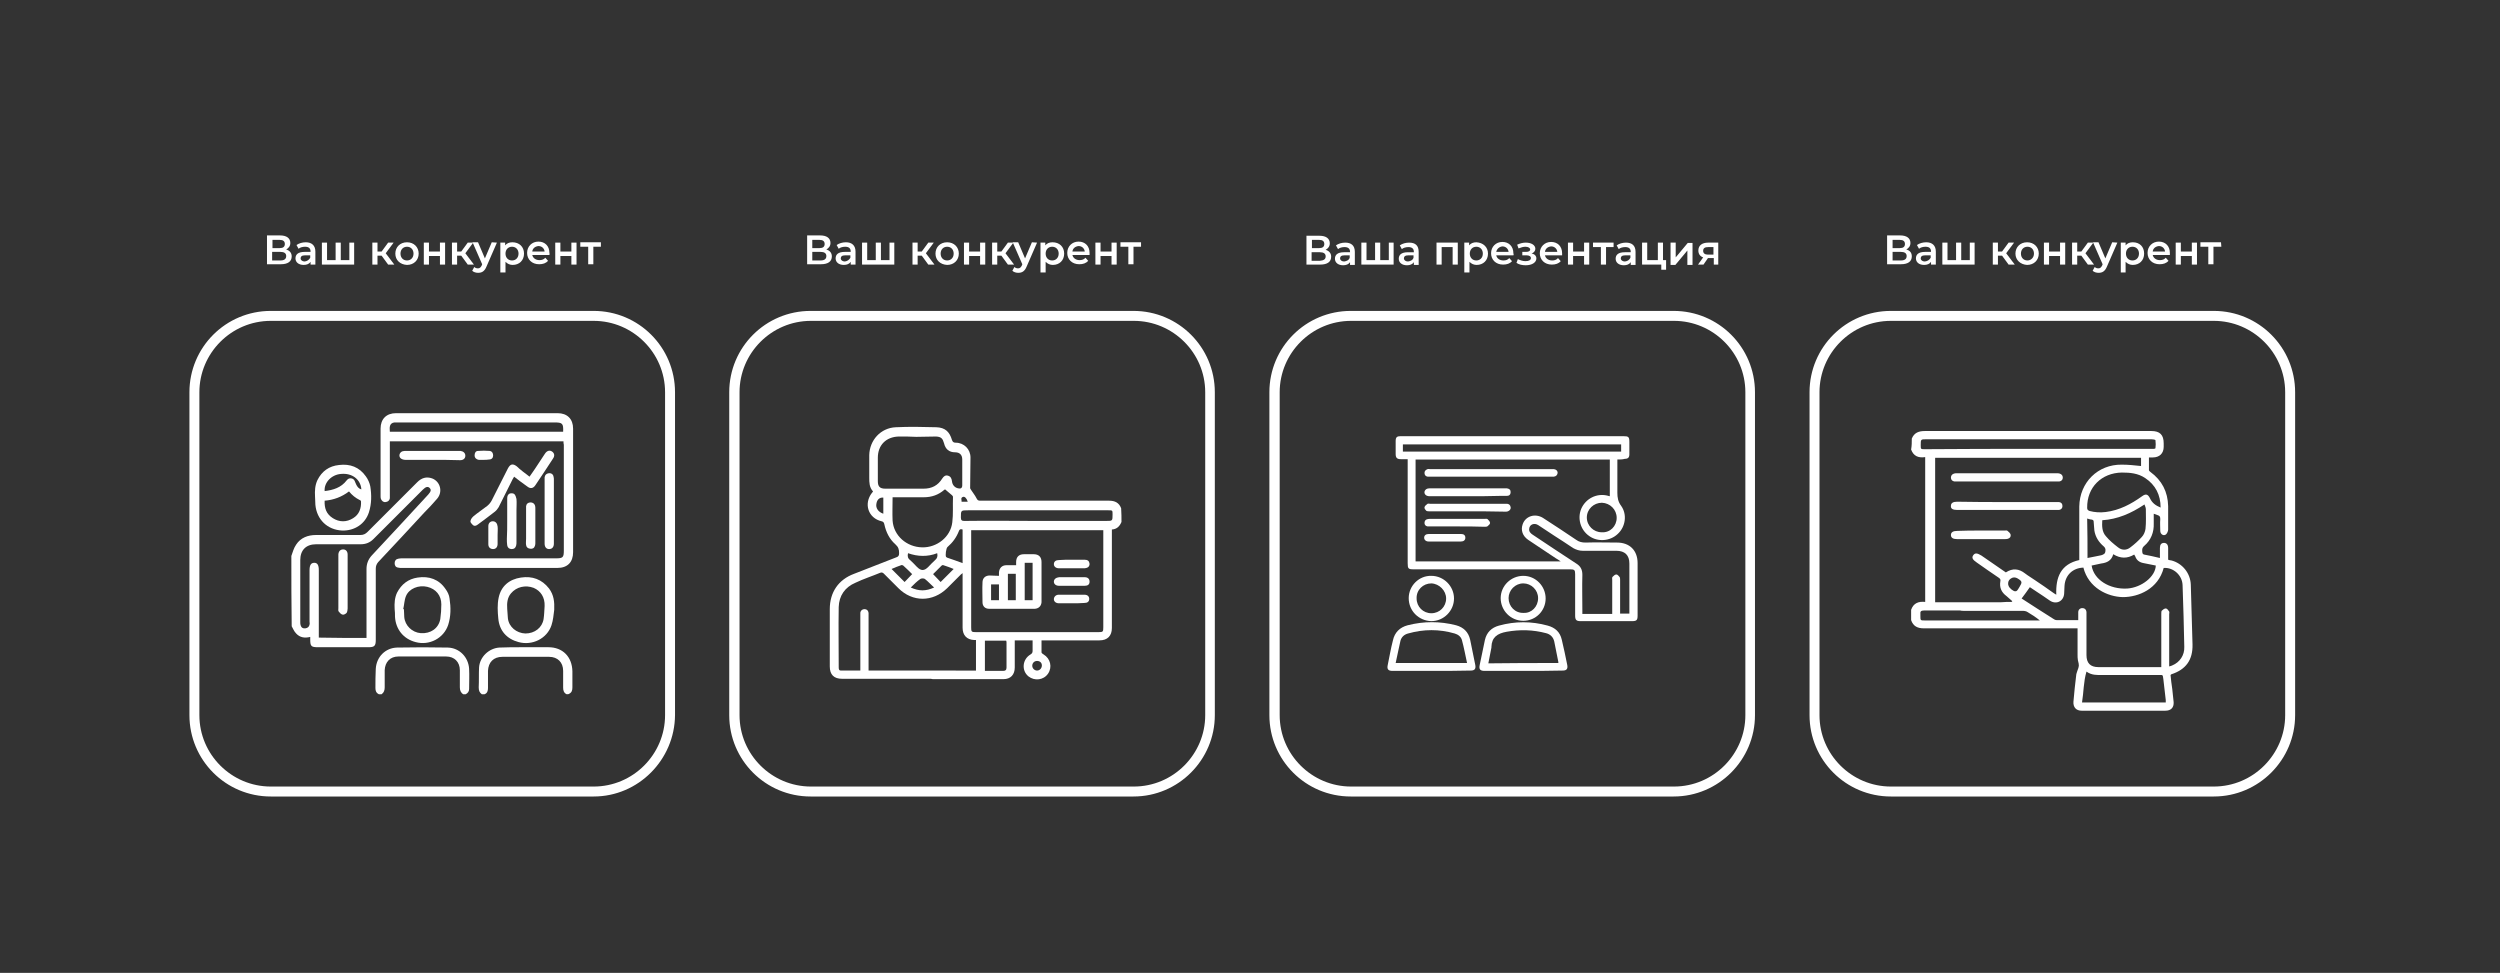 <?xml version="1.0" encoding="UTF-8"?> <!-- Generator: Adobe Illustrator 21.0.0, SVG Export Plug-In . SVG Version: 6.00 Build 0) --> <svg xmlns="http://www.w3.org/2000/svg" xmlns:xlink="http://www.w3.org/1999/xlink" id="Layer_1" x="0px" y="0px" viewBox="0 0 728.5 283.5" style="enable-background:new 0 0 728.5 283.5;" xml:space="preserve"><rect x="0" y="0" width="728.5" height="283.5" fill="#333333" stroke="none"/> <style type="text/css"> .st0{fill:#FFFFFF;} </style> <g> <path class="st0" d="M173,232.1H78.9c-13.1,0-23.7-10.6-23.7-23.7v-94.1c0-13.1,10.6-23.7,23.7-23.7H173 c13.1,0,23.7,10.6,23.7,23.7v94.1C196.6,221.4,186,232.1,173,232.1z M78.9,93.5c-11.5,0-20.8,9.4-20.8,20.8v94.1 c0,11.5,9.4,20.8,20.8,20.8H173c11.5,0,20.8-9.4,20.8-20.8v-94.1c0-11.5-9.4-20.8-20.8-20.8H78.9z"></path> </g> <g> <path class="st0" d="M330.3,232.1h-94.1c-13.1,0-23.7-10.6-23.7-23.7v-94.1c0-13.1,10.6-23.7,23.7-23.7h94.1 c13.1,0,23.7,10.6,23.7,23.7v94.1C354,221.4,343.4,232.1,330.3,232.1z M236.3,93.5c-11.5,0-20.8,9.4-20.8,20.8v94.1 c0,11.5,9.4,20.8,20.8,20.8h94.1c11.5,0,20.8-9.4,20.8-20.8v-94.1c0-11.5-9.4-20.8-20.8-20.8H236.3z"></path> </g> <g> <path class="st0" d="M487.7,232.1h-94.1c-13.1,0-23.7-10.6-23.7-23.7v-94.1c0-13.1,10.6-23.7,23.7-23.7h94.1 c13.1,0,23.7,10.6,23.7,23.7v94.1C511.4,221.4,500.8,232.1,487.7,232.1z M393.7,93.5c-11.5,0-20.8,9.4-20.8,20.8v94.1 c0,11.5,9.4,20.8,20.8,20.8h94.1c11.5,0,20.8-9.4,20.8-20.8v-94.1c0-11.5-9.4-20.8-20.8-20.8H393.7z"></path> </g> <g> <path class="st0" d="M645.1,232.1H551c-13.1,0-23.7-10.6-23.7-23.7v-94.1c0-13.1,10.6-23.7,23.7-23.7h94.1 c13.1,0,23.7,10.6,23.7,23.7v94.1C668.8,221.4,658.2,232.1,645.1,232.1z M551,93.5c-11.5,0-20.8,9.4-20.8,20.8v94.1 c0,11.5,9.4,20.8,20.8,20.8h94.1c11.5,0,20.8-9.4,20.8-20.8v-94.1c0-11.5-9.4-20.8-20.8-20.8H551z"></path> </g> <g> <path class="st0" d="M85,74.7c0,1.5-1.1,2.3-3.2,2.3h-4v-8.4h3.8c1.9,0,3,0.8,3,2.2c0,0.9-0.5,1.5-1.2,1.9C84.4,73,85,73.7,85,74.7 z M79.4,72.3h2.1c1,0,1.5-0.4,1.5-1.2c0-0.8-0.5-1.2-1.5-1.2h-2.1V72.3z M83.4,74.6c0-0.8-0.6-1.2-1.7-1.2h-2.4v2.5h2.4 C82.8,75.9,83.4,75.5,83.4,74.6z"></path> <path class="st0" d="M91.9,73.3v3.8h-1.4v-0.8c-0.4,0.6-1.1,0.9-2,0.9c-1.5,0-2.4-0.8-2.4-1.9s0.7-1.9,2.7-1.9h1.7v-0.1 c0-0.9-0.5-1.4-1.6-1.4c-0.7,0-1.5,0.2-1.9,0.6l-0.6-1.1c0.7-0.5,1.7-0.8,2.7-0.8C90.8,70.6,91.9,71.5,91.9,73.3z M90.4,75.1v-0.7 h-1.5c-1,0-1.3,0.4-1.3,0.9s0.5,0.9,1.2,0.9C89.5,76.1,90.1,75.7,90.4,75.1z"></path> <path class="st0" d="M103.2,70.7v6.4h-9.4v-6.4h1.5v5.1h2.5v-5.1h1.5v5.1h2.5v-5.1H103.2z"></path> <path class="st0" d="M111.2,74.5H110v2.6h-1.5v-6.4h1.5v2.6h1.2l1.9-2.6h1.6l-2.3,3.1l2.5,3.3h-1.8L111.2,74.5z"></path> <path class="st0" d="M115.2,73.9c0-1.9,1.4-3.3,3.4-3.3s3.4,1.4,3.4,3.3s-1.4,3.3-3.4,3.3C116.6,77.1,115.2,75.8,115.2,73.9z M120.5,73.9c0-1.2-0.8-2-1.9-2s-1.9,0.8-1.9,2s0.8,2,1.9,2S120.5,75.1,120.5,73.9z"></path> <path class="st0" d="M123.5,70.7h1.5v2.6h3.2v-2.6h1.5v6.4h-1.5v-2.5H125v2.5h-1.5V70.7z"></path> <path class="st0" d="M134.4,74.5h-1.2v2.6h-1.5v-6.4h1.5v2.6h1.2l1.9-2.6h1.6l-2.3,3.1l2.5,3.3h-1.8L134.4,74.5z"></path> <path class="st0" d="M144.8,70.7l-3,6.9c-0.6,1.5-1.4,1.9-2.5,1.9c-0.6,0-1.3-0.2-1.7-0.6l0.6-1.1c0.3,0.3,0.7,0.4,1.1,0.4 c0.5,0,0.8-0.3,1.1-0.9l0.1-0.3l-2.8-6.4h1.6l2,4.7l2-4.7L144.8,70.7L144.8,70.7z"></path> <path class="st0" d="M152.7,73.9c0,2-1.4,3.3-3.3,3.3c-0.8,0-1.5-0.3-2.1-0.9v3.1h-1.5v-8.7h1.4v0.8c0.5-0.6,1.2-0.9,2.1-0.9 C151.3,70.6,152.7,71.9,152.7,73.9z M151.1,73.9c0-1.2-0.8-2-1.9-2s-1.9,0.8-1.9,2s0.8,2,1.9,2S151.1,75.1,151.1,73.9z"></path> <path class="st0" d="M160.1,74.3h-5c0.2,0.9,1,1.5,2.1,1.5c0.7,0,1.3-0.2,1.7-0.7l0.8,0.9c-0.6,0.7-1.5,1-2.6,1 c-2.1,0-3.5-1.4-3.5-3.3s1.4-3.3,3.3-3.3c1.9,0,3.2,1.3,3.2,3.3C160.2,74,160.1,74.2,160.1,74.3z M155.1,73.3h3.6 c-0.1-0.9-0.8-1.6-1.8-1.6C155.9,71.8,155.2,72.4,155.1,73.3z"></path> <path class="st0" d="M161.8,70.7h1.5v2.6h3.2v-2.6h1.5v6.4h-1.5v-2.5h-3.2v2.5h-1.5V70.7z"></path> <path class="st0" d="M175.1,71.9h-2.2V77h-1.5v-5.1h-2.3v-1.3h6V71.9z"></path> </g> <g> <path class="st0" d="M242.4,74.7c0,1.5-1.1,2.3-3.2,2.3h-4v-8.4h3.8c1.9,0,3,0.8,3,2.2c0,0.9-0.5,1.5-1.2,1.9 C241.8,73,242.4,73.7,242.4,74.7z M236.7,72.3h2.1c1,0,1.5-0.4,1.5-1.2c0-0.8-0.5-1.2-1.5-1.2h-2.1V72.3z M240.8,74.6 c0-0.8-0.6-1.2-1.7-1.2h-2.4v2.5h2.4C240.2,75.9,240.8,75.5,240.8,74.6z"></path> <path class="st0" d="M249.3,73.3v3.8h-1.4v-0.8c-0.4,0.6-1.1,0.9-2,0.9c-1.5,0-2.4-0.8-2.4-1.9s0.7-1.9,2.7-1.9h1.7v-0.1 c0-0.9-0.5-1.4-1.6-1.4c-0.7,0-1.5,0.2-1.9,0.6l-0.6-1.1c0.7-0.5,1.7-0.8,2.7-0.8C248.2,70.6,249.3,71.5,249.3,73.3z M247.8,75.1 v-0.7h-1.5c-1,0-1.3,0.4-1.3,0.9s0.5,0.9,1.2,0.9C246.9,76.1,247.5,75.7,247.8,75.1z"></path> <path class="st0" d="M260.6,70.7v6.4h-9.4v-6.4h1.5v5.1h2.5v-5.1h1.5v5.1h2.5v-5.1H260.6z"></path> <path class="st0" d="M268.6,74.5h-1.2v2.6h-1.5v-6.4h1.5v2.6h1.2l1.9-2.6h1.6l-2.3,3.1l2.5,3.3h-1.8L268.6,74.5z"></path> <path class="st0" d="M272.6,73.9c0-1.9,1.4-3.3,3.4-3.3s3.4,1.4,3.4,3.3s-1.4,3.3-3.4,3.3C274,77.1,272.6,75.8,272.6,73.9z M277.9,73.9c0-1.2-0.8-2-1.9-2s-1.9,0.8-1.9,2s0.8,2,1.9,2S277.9,75.1,277.9,73.9z"></path> <path class="st0" d="M280.9,70.7h1.5v2.6h3.2v-2.6h1.5v6.4h-1.5v-2.5h-3.2v2.5h-1.5V70.7z"></path> <path class="st0" d="M291.8,74.5h-1.2v2.6h-1.5v-6.4h1.5v2.6h1.2l1.9-2.6h1.6l-2.3,3.1l2.5,3.3h-1.8L291.8,74.5z"></path> <path class="st0" d="M302.2,70.7l-3,6.9c-0.6,1.5-1.4,1.9-2.5,1.9c-0.6,0-1.3-0.2-1.7-0.6l0.6-1.1c0.3,0.3,0.7,0.4,1.1,0.4 c0.5,0,0.8-0.3,1.1-0.9l0.1-0.3l-2.8-6.4h1.6l2,4.7l2-4.7L302.2,70.7L302.2,70.7z"></path> <path class="st0" d="M310.1,73.9c0,2-1.4,3.3-3.3,3.3c-0.8,0-1.5-0.3-2.1-0.9v3.1h-1.5v-8.7h1.4v0.8c0.5-0.6,1.2-0.9,2.1-0.9 C308.7,70.6,310.1,71.9,310.1,73.9z M308.5,73.9c0-1.2-0.8-2-1.9-2s-1.9,0.8-1.9,2s0.8,2,1.9,2S308.5,75.1,308.5,73.9z"></path> <path class="st0" d="M317.5,74.3h-5c0.2,0.9,1,1.5,2.1,1.5c0.7,0,1.3-0.2,1.7-0.7l0.8,0.9c-0.6,0.7-1.5,1-2.6,1 c-2.1,0-3.5-1.4-3.5-3.3s1.4-3.3,3.3-3.3s3.2,1.3,3.2,3.3C317.5,74,317.5,74.2,317.5,74.3z M312.5,73.3h3.6 c-0.1-0.9-0.8-1.6-1.8-1.6C313.3,71.8,312.6,72.4,312.5,73.3z"></path> <path class="st0" d="M319.2,70.7h1.5v2.6h3.2v-2.6h1.5v6.4h-1.5v-2.5h-3.2v2.5h-1.5V70.7z"></path> <path class="st0" d="M332.5,71.9h-2.2V77h-1.5v-5.1h-2.3v-1.3h6V71.9z"></path> </g> <g> <path class="st0" d="M557.1,74.7c0,1.5-1.1,2.3-3.2,2.3h-4v-8.4h3.8c1.9,0,3,0.8,3,2.2c0,0.9-0.5,1.5-1.2,1.9 C556.6,73,557.1,73.7,557.1,74.7z M551.5,72.3h2.1c1,0,1.5-0.4,1.5-1.2c0-0.8-0.5-1.2-1.5-1.2h-2.1V72.3z M555.6,74.6 c0-0.8-0.6-1.2-1.7-1.2h-2.4v2.5h2.4C555,75.9,555.6,75.5,555.6,74.6z"></path> <path class="st0" d="M564.1,73.3v3.8h-1.4v-0.8c-0.4,0.6-1.1,0.9-2,0.9c-1.5,0-2.4-0.8-2.4-1.9s0.7-1.9,2.7-1.9h1.7v-0.1 c0-0.9-0.5-1.4-1.6-1.4c-0.7,0-1.5,0.2-1.9,0.6l-0.6-1.1c0.7-0.5,1.7-0.8,2.7-0.8C563,70.6,564.1,71.5,564.1,73.3z M562.6,75.1 v-0.7H561c-1,0-1.3,0.4-1.3,0.9s0.5,0.9,1.2,0.9C561.7,76.1,562.3,75.7,562.6,75.1z"></path> <path class="st0" d="M575.4,70.7v6.4H566v-6.4h1.5v5.1h2.5v-5.1h1.5v5.1h2.5v-5.1H575.4z"></path> <path class="st0" d="M583.4,74.5h-1.2v2.6h-1.5v-6.4h1.5v2.6h1.2l1.9-2.6h1.6l-2.3,3.1l2.5,3.3h-1.8L583.4,74.5z"></path> <path class="st0" d="M587.3,73.9c0-1.9,1.4-3.3,3.4-3.3s3.4,1.4,3.4,3.3s-1.4,3.3-3.4,3.3C588.8,77.1,587.3,75.8,587.3,73.9z M592.7,73.9c0-1.2-0.8-2-1.9-2c-1.1,0-1.9,0.8-1.9,2s0.8,2,1.9,2C591.8,75.9,592.7,75.1,592.7,73.9z"></path> <path class="st0" d="M595.6,70.7h1.5v2.6h3.2v-2.6h1.5v6.4h-1.5v-2.5h-3.2v2.5h-1.5V70.7z"></path> <path class="st0" d="M606.5,74.5h-1.2v2.6h-1.5v-6.4h1.5v2.6h1.2l1.9-2.6h1.6l-2.3,3.1l2.5,3.3h-1.8L606.5,74.5z"></path> <path class="st0" d="M617,70.7l-3,6.9c-0.6,1.5-1.4,1.9-2.5,1.9c-0.6,0-1.3-0.2-1.7-0.6l0.6-1.1c0.3,0.3,0.7,0.4,1.1,0.4 c0.5,0,0.8-0.3,1.1-0.9l0.1-0.3l-2.8-6.4h1.6l2,4.7l2-4.7L617,70.7L617,70.7z"></path> <path class="st0" d="M624.8,73.9c0,2-1.4,3.3-3.3,3.3c-0.8,0-1.5-0.3-2.1-0.9v3.1H618v-8.7h1.4v0.8c0.5-0.6,1.2-0.9,2.1-0.9 C623.5,70.6,624.8,71.9,624.8,73.9z M623.3,73.9c0-1.2-0.8-2-1.9-2c-1.1,0-1.9,0.8-1.9,2s0.8,2,1.9,2S623.3,75.1,623.3,73.9z"></path> <path class="st0" d="M632.3,74.3h-5c0.2,0.9,1,1.5,2.1,1.5c0.7,0,1.3-0.2,1.7-0.7l0.8,0.9c-0.6,0.7-1.5,1-2.6,1 c-2.1,0-3.5-1.4-3.5-3.3s1.4-3.3,3.3-3.3c1.9,0,3.2,1.3,3.2,3.3C632.3,74,632.3,74.2,632.3,74.3z M627.3,73.3h3.6 c-0.1-0.9-0.8-1.6-1.8-1.6C628.1,71.8,627.4,72.4,627.3,73.3z"></path> <path class="st0" d="M634,70.7h1.5v2.6h3.2v-2.6h1.5v6.4h-1.5v-2.5h-3.2v2.5H634V70.7z"></path> <path class="st0" d="M647.3,71.9H645V77h-1.5v-5.1h-2.3v-1.3h6L647.3,71.9L647.3,71.9z"></path> </g> <g> <path class="st0" d="M326.8,152.1c-0.5,1.2-1.3,2.1-2.8,2.2c0,0.3,0,0.6,0,0.9c0,3.6,0,20.3,0,23.9c0,0.2,0,0.4,0,0.7 c-0.1,0.8-0.6,1.3-1.3,1.3c-0.7,0-1.2-0.5-1.2-1.3c0-2,0-17.3,0-19.3s0-4,0-6c-12.8,0-25.6,0-38.5,0c0,0.3,0,0.6,0,0.9 c0,9.1,0,18.3,0,27.4c0,1.3,0.1,1.4,1.4,1.4c11.9,0,23.8,0,35.7,0c1.3,0,1.4-0.1,1.4-1.4c0-3.3,0-6.6,0-10c0-1.1,0.4-1.6,1.2-1.6 c0.8,0,1.2,0.6,1.3,1.6c0,3.4,0,6.8,0,10.2c0,2.3-1.3,3.6-3.6,3.6c-5.3,0-10.6,0-15.9,0c-0.3,0-0.6,0-1,0c0,1.2,0,2.3,0,3.5 c0,0.2,0.4,0.5,0.6,0.6c2,1.2,2.6,3.7,1.3,5.6c-1.3,1.9-3.9,2.2-5.7,0.8c-2.1-1.7-1.8-5,0.6-6.4c0.5-0.3,0.6-0.6,0.6-1.1 c0-1,0-1.9,0-3c-1.7,0-3.4,0-5.2,0c0,0.3,0,0.6,0,0.9c0,2.3,0,4.7,0,7c0,2.1-1.2,3.4-3.3,3.4c-6.8,0-13.6,0-20.4,0 c-1,0-1.6-0.5-1.6-1.3s0.5-1.2,1.6-1.2c3.8,0,7.6,0,11.4,0c0.3,0,0.7,0,1,0c0-3,0-5.9,0-8.9c-0.2,0-0.4,0-0.5,0 c-2.2-0.1-3.4-1.4-3.4-3.6c0-5,0-10,0-14.9c0-0.3,0-0.6,0-1c-0.2,0.2-0.4,0.3-0.5,0.4c-1.3,1.3-2.7,2.7-4,4 c-4.2,4.1-10.1,4.1-14.2,0c-1.4-1.4-2.8-2.8-4.2-4.2c-0.3-0.3-0.6-0.5-1.1-0.3c-2.4,1-4.9,1.8-7.2,2.9c-3.1,1.3-4.8,3.8-4.9,7.1 c-0.1,5.9,0,11.7,0,17.6c0,0.5,0.1,0.9,0.6,0.9c1.9,0,3.7,0,5.7,0c0-0.4,0-0.7,0-1c0-5,0-10.1,0-15.1c0-0.3,0-0.6,0-0.8 c0.1-0.6,0.6-1,1.2-1c0.7,0,1.1,0.4,1.2,1.1c0,0.2,0,0.5,0,0.7c0,5,0,10.1,0,15.1c0,0.3,0,0.6,0,1c0.4,0,0.7,0,1.1,0 c3.6,0,19.7,0,23.4,0c0.3,0,0.6,0,0.9,0c0.7,0.1,1.1,0.5,1.1,1.2s-0.4,1.1-1.1,1.2c-0.3,0-0.6,0-0.8,0c-6.6,0-25.7,0-32.3,0 c-2.4,0-3.6-1.2-3.6-3.6c0-5.6,0-11.1,0-16.7c0-4.9,2.5-8.6,7.1-10.3c4.1-1.6,8.2-3.2,12.3-4.8c0.6-0.2,0.8-0.5,0.8-1.2 c0-1.1-0.2-1.8-1.1-2.6c-1.7-1.5-2.7-3.5-3.2-5.8c-0.1-0.5-0.3-0.8-0.8-0.9c-3.9-0.9-5.3-5.1-2.8-8.3c0.1-0.1,0.2-0.2,0.3-0.4 c-1.1-1.2-1.1-2.6-1.1-4c0-2.2,0-4.4,0-6.6c0.1-4.3,3.3-7.9,7.7-8.1c4-0.2,8-0.1,11.9,0c2.5,0.1,3.8,1.3,4.5,3.7 c0.2,0.6,0.5,0.8,1.1,0.8c2.4,0,4.3,1.9,4.3,4.3c0,3-0.1,5.9-0.1,8.9c0,0.2,0.2,0.4,0.3,0.6c0.5,0.8,1.1,1.5,1.5,2.3 c0.3,0.6,0.5,0.8,1.1,0.8c5.7,0,11.5,0,17.2,0c6.8,0,13.6,0,20.4,0c1.7,0,2.9,0.6,3.5,2.2C326.8,149.6,326.8,150.8,326.8,152.1z M267,127.3L267,127.3c-1.7-0.1-3.4-0.1-5.1-0.1c-3.7,0.1-6.1,2.5-6.1,6.2c0,2.3,0,4.5,0,6.8c0,1.6,0.6,2.2,2.2,2.2 c3.7,0,7.4,0,11.1,0c2.4,0,4.2-0.9,5.5-3c0.4-0.6,0.9-1,1.6-0.8c0.8,0.2,1.1,0.8,1.2,1.6c0.1,1.1,0.8,1.9,1.8,2.1 c0.8,0.2,1.2-0.1,1.2-0.9c0-2.5,0-5,0-7.5c0-1.4-0.8-2.1-2.1-2.1c-1.7,0-2.8-0.9-3.2-2.6c-0.4-1.4-0.8-1.9-2.3-2 C270.8,127.2,268.9,127.3,267,127.3z M260.1,144.9c0,2.3-0.1,4.6,0,6.8c0.3,4.4,4.1,7.7,8.6,7.8c4.3,0.1,8.3-3,8.8-7.3 c0.3-2.4,0.1-4.9,0.2-7.4c0-0.2-0.2-0.4-0.3-0.5c-0.7-0.6-1.3-1.1-2-1.7c0,0-0.1,0.1-0.2,0.1c-1.7,1.5-3.7,2.2-6,2.2 c-2.1,0-4.3,0-6.4,0C261.8,144.9,261,144.9,260.1,144.9z M302.2,151.8c6.7,0,13.4,0,20.1,0c1.9,0,1.9,0,1.9-1.9 c0-1.2,0-1.2-1.2-1.2c-13.6,0-27.2,0-40.9,0c-2.1,0-2.1,0-2.1,2.1c0,0.8,0.3,1,1,1C288.2,151.7,295.2,151.8,302.2,151.8z M287,195.5c1.8,0,3.5,0,5.3,0c0.7,0,1-0.3,1-1c0-2.4,0-4.8,0-7.2c0-0.2,0-0.4-0.1-0.6c-2.1,0-4.1,0-6.2,0 C287,189.5,287,192.4,287,195.5z M280.5,164.1c0-3.4,0-6.6,0-9.8c-0.6-0.2-0.9-0.1-1.1,0.5c-0.7,1.8-1.8,3.3-3.3,4.6 c-0.4,0.3-0.7,2.5-0.4,2.9c0.1,0.1,0.2,0.1,0.3,0.2C277.5,163,278.9,163.5,280.5,164.1z M273.1,161.2c-2.8,1.1-5.7,1-8.5,0 c-0.2,0.8-0.1,1.5,0.6,2c0.7,0.6,1.3,1.3,2,2c1.2,1.2,2.1,1.2,3.3,0c0.7-0.7,1.3-1.4,2-2C273.1,162.7,273.3,162.1,273.1,161.2z M277.9,165.8c-1-0.4-2-0.8-3-1.1c-0.1-0.1-0.4,0-0.5,0.1c-0.9,0.9-1.7,1.7-2.5,2.5c0.8,0.8,1.5,1.6,2.2,2.3 C275.3,168.4,276.6,167.1,277.9,165.8z M259.8,165.8c1.3,1.3,2.6,2.6,3.8,3.8c0.7-0.7,1.4-1.5,2.2-2.3c-0.8-0.8-1.7-1.7-2.6-2.5 c-0.1-0.1-0.5-0.2-0.6-0.1C261.7,165,260.7,165.4,259.8,165.8z M265.4,171.2c2.4,1.1,4.4,1.1,6.8,0c-1-0.9-1.8-1.8-2.7-2.5 c-0.3-0.2-1-0.2-1.3,0C267.2,169.4,266.4,170.2,265.4,171.2z M257.4,149.7c0-1.6,0-3.2,0-4.7c-1-0.1-1.8,0.5-2,1.7 C255.1,148,255.9,149.2,257.4,149.7z M302.2,195.4c0.8,0,1.4-0.7,1.4-1.5s-0.6-1.3-1.4-1.3s-1.4,0.6-1.4,1.4 C300.8,194.8,301.5,195.4,302.2,195.4z M282,146.2c-0.3-1-0.9-1.6-1.4-1.4c-0.8,0.3-0.3,0.9-0.4,1.4 C280.8,146.2,281.4,146.2,282,146.2z"></path> <path class="st0" d="M291.1,167.8c0-0.4,0-0.7,0-1c0.1-1.3,0.9-2.1,2.2-2.1c0.9,0,1.8,0,2.8,0c0-0.3,0-0.6,0-0.9 c0-1.5,0.8-2.3,2.3-2.3c0.9,0,1.9,0,2.8,0c1.5,0,2.3,0.8,2.3,2.3c0,3.5,0,7,0,10.4c0,0.4,0,0.9,0,1.3c-0.1,1.1-0.8,1.8-1.9,1.9 c-4.5,0-9,0-13.4,0c-1.1,0-1.9-0.7-1.9-1.9c0-1.9-0.1-3.9,0-5.8c0-1.2,0.8-2,2.1-2C289.2,167.7,290.1,167.8,291.1,167.8z M298.6,164c0,3.7,0,7.3,0,10.9c0.8,0,1.6,0,2.3,0c0-3.7,0-7.3,0-10.9C300.1,164,299.4,164,298.6,164z M293.7,167.2 c0,2.6,0,5.2,0,7.7c0.8,0,1.6,0,2.3,0c0-2.6,0-5.1,0-7.7C295.2,167.2,294.5,167.2,293.7,167.2z M288.8,170.3c0,1.6,0,3.1,0,4.6 c0.8,0,1.5,0,2.3,0c0-1.6,0-3.1,0-4.6C290.3,170.3,289.5,170.3,288.8,170.3z"></path> <path class="st0" d="M312.3,170.7c-1.2,0-2.5,0-3.7,0c-0.9,0-1.5-0.5-1.5-1.2s0.6-1.2,1.5-1.3c2.5,0,5,0,7.5,0 c0.9,0,1.4,0.5,1.4,1.3s-0.5,1.2-1.4,1.2C314.8,170.7,313.5,170.7,312.3,170.7z"></path> <path class="st0" d="M312.3,175.8c-1.2,0-2.5,0-3.7,0c-0.9,0-1.5-0.5-1.5-1.2s0.6-1.3,1.4-1.3c2.5,0,5,0,7.5,0 c0.9,0,1.4,0.5,1.4,1.2c0,0.8-0.5,1.2-1.4,1.2C314.8,175.8,313.5,175.8,312.3,175.8z"></path> <path class="st0" d="M312.3,163.1c1.2,0,2.5,0,3.7,0c1,0,1.4,0.4,1.5,1.2c0,0.8-0.5,1.2-1.4,1.3c-2.5,0-5,0-7.5,0 c-0.9,0-1.5-0.5-1.5-1.2c0-0.8,0.6-1.2,1.5-1.2C309.8,163.1,311.1,163.1,312.3,163.1z"></path> </g> <g> <path class="st0" d="M471.3,133.9c0,1.2,0,2.3,0,3.3c0,2.1,0,4.3,0,6.4c0,1.4,0.2,2.6,1.1,3.8c1.8,2.5,1.3,6.1-1,8.2 c-2.2,2.1-5.8,2.4-8.3,0.6c-2.6-1.8-3.5-5.2-2.3-8c1.3-2.9,4.4-4.5,7.5-3.8c0.2,0.1,0.5,0.1,0.8,0.2c0-3.6,0-7.1,0-10.7 c-18.8,0-37.7,0-56.6,0c0,9.9,0,19.8,0,29.7c14,0,28.1,0,42.3,0c-0.6-0.4-1-0.7-1.4-0.9c-2.7-1.8-5.4-3.6-8.1-5.4 c-1.6-1.1-2.2-2.8-1.6-4.5c0.8-2.4,3.6-3.3,5.9-1.9c3.2,2.1,6.5,4.2,9.7,6.4c0.8,0.6,1.7,0.8,2.7,0.8c3.1-0.1,6.1,0,9.2,0 c3.7,0,6,2.3,6,6c0,5.1,0,10.2,0,15.3c0,1.3-0.3,1.6-1.6,1.6c-5,0-10,0-15,0c-1.2,0-1.6-0.3-1.6-1.6c0-4,0-8.1,0-12.1 c0-1.2-0.2-1.4-1.5-1.4c-15.2,0-30.4,0-45.6,0c-1.5,0-1.7-0.2-1.7-1.8c0-9.7,0-19.5,0-29.2c0-0.3,0-0.6,0-1.1c-0.7,0-1.4,0-2,0 c-1.1,0-1.5-0.4-1.5-1.5c0-1.3,0-2.5,0-3.8c0-1.1,0.4-1.4,1.4-1.4c3.8,0,7.7,0,11.5,0c17.8,0,35.6,0,53.4,0c1.6,0,1.8,0.2,1.8,1.8 c0,1.2,0,2.3,0,3.5c0,0.9-0.4,1.3-1.3,1.3C472.8,133.9,472.1,133.9,471.3,133.9z M472.1,178.8c1,0,1.8,0,2.7,0c0-0.3,0-0.5,0-0.8 c0-4.6,0-9.2,0-13.8c0-2.4-1.3-3.7-3.8-3.7c-3.3,0-6.6,0-9.8,0c-1,0-1.9-0.3-2.8-0.8c-1.8-1.2-3.6-2.4-5.5-3.6 c-1.6-1-3.1-2.1-4.7-3.1c-1.1-0.7-2.5-0.2-2.6,1.1c-0.1,0.8,0.4,1.3,1,1.7c4.2,2.8,8.4,5.6,12.7,8.4c1.3,0.8,1.8,1.8,1.8,3.3 c-0.1,3.5,0,7,0,10.5c0,0.3,0,0.6,0,0.9c2.9,0,5.8,0,8.7,0c0-0.3,0-0.6,0-0.9c0-3,0-6,0-9c0-0.3-0.1-0.7,0.1-0.9 c0.3-0.3,0.7-0.7,1.1-0.7s0.7,0.5,1,0.8c0.1,0.2,0.1,0.6,0.1,0.9c0,3,0,6,0,9C472.1,178.2,472.1,178.5,472.1,178.8z M408.8,131.6 c21.3,0,42.5,0,63.6,0c0-0.7,0-1.4,0-2.1c-21.2,0-42.4,0-63.6,0C408.8,130.2,408.8,130.9,408.8,131.6z M471.1,150.9 c0-2.4-1.9-4.3-4.3-4.4c-2.4,0-4.4,1.9-4.4,4.3c0,2.4,2,4.3,4.3,4.3C469.2,155.3,471.1,153.3,471.1,150.9z"></path> <path class="st0" d="M443.9,195.5c-3.8,0-7.5,0-11.3,0c-1.3,0-1.7-0.5-1.4-1.8c0.5-2.4,1-4.8,1.5-7.2c0.5-2.2,1.9-3.6,4.1-4.2 c4.7-1.3,9.5-1.3,14.2,0c2.2,0.6,3.6,1.9,4.1,4.1c0.6,2.5,1.1,4.9,1.6,7.4c0.2,1.1-0.2,1.6-1.3,1.6 C451.5,195.5,447.7,195.5,443.9,195.5z M454.1,193.2c0-0.1,0-0.2,0-0.3c-0.4-2-0.8-4-1.2-6c-0.3-1.3-1.2-2.1-2.4-2.4 c-3.8-1-7.6-1.1-11.5-0.4c-2.7,0.5-4.3,1.6-4.4,4.4c0,0.1,0,0.1,0,0.2c-0.3,1.5-0.6,3-0.9,4.6C440.5,193.2,447.3,193.2,454.1,193.2 z"></path> <path class="st0" d="M417.1,195.5c-3.8,0-7.5,0-11.3,0c-1.3,0-1.7-0.5-1.4-1.8c0.5-2.4,0.9-4.8,1.5-7.1c0.5-2.3,2-3.8,4.3-4.4 c4.7-1.2,9.4-1.2,14.1,0c2.2,0.6,3.6,2,4.1,4.2c0.5,2.4,1,4.9,1.5,7.4c0.2,1.1-0.2,1.6-1.3,1.6 C424.7,195.5,420.9,195.5,417.1,195.5z M427.5,193.2c-0.5-2.3-0.9-4.5-1.5-6.7c-0.3-1-1.1-1.6-2.1-1.9c-4.5-1.3-9-1.3-13.6,0 c-1.1,0.3-1.9,1-2.2,2.1c-0.5,2.1-0.9,4.3-1.4,6.5C413.7,193.2,420.5,193.2,427.5,193.2z"></path> <path class="st0" d="M434.4,138.9c-5.9,0-11.7,0-17.6,0c-0.3,0-0.5,0-0.8,0c-0.6-0.1-0.9-0.5-0.9-1.1s0.4-0.9,0.9-1.1 c0.2-0.1,0.5,0,0.7,0c11.8,0,23.7,0,35.5,0c0.2,0,0.4,0,0.6,0c0.7,0.1,1.1,0.5,1.1,1.1c-0.1,0.6-0.4,1-1.1,1.1c-0.2,0-0.5,0-0.7,0 C446.2,138.9,440.3,138.9,434.4,138.9z"></path> <path class="st0" d="M410.5,174.3c0-3.6,3-6.6,6.6-6.5c3.6,0,6.6,3,6.6,6.6s-3,6.6-6.6,6.6C413.4,180.9,410.5,178,410.5,174.3z M417.1,178.7c2.4,0,4.3-1.9,4.3-4.3c0-2.3-2-4.3-4.3-4.4c-2.4,0-4.4,1.9-4.3,4.4C412.8,176.8,414.7,178.7,417.1,178.7z"></path> <path class="st0" d="M443.9,180.9c-3.7,0-6.6-3-6.6-6.6s3-6.5,6.6-6.5s6.5,3,6.5,6.6S447.5,180.9,443.9,180.9z M448.2,174.3 c0-2.4-2-4.3-4.3-4.3c-2.4,0-4.3,2-4.3,4.3c0,2.4,1.9,4.4,4.4,4.3C446.3,178.7,448.2,176.8,448.2,174.3z"></path> <path class="st0" d="M427.6,149c-3.7,0-7.3,0-11,0c-0.3,0-0.7,0-0.9-0.1c-0.3-0.3-0.7-0.7-0.6-1.1c0.1-0.4,0.5-0.7,0.9-1 c0.2-0.1,0.5,0,0.7,0c7.3,0,14.6,0,21.9,0c0.2,0,0.4,0,0.6,0c0.6,0.1,0.9,0.4,1,1s-0.3,1-0.8,1.2c-0.2,0.1-0.5,0.1-0.8,0.1 C434.9,149,431.3,149,427.6,149z"></path> <path class="st0" d="M427.7,144.6c-3.7,0-7.4,0-11.1,0c-0.4,0-0.9-0.1-1.2-0.4c-0.6-0.6-0.3-1.5,0.5-1.8c0.3-0.1,0.6-0.1,0.9-0.1 c7.2,0,14.4,0,21.7,0c0.2,0,0.4,0,0.6,0c0.7,0.1,1.1,0.4,1.1,1.1c0,0.7-0.4,1.1-1.1,1.1s-1.3,0-2,0 C433.9,144.6,430.8,144.6,427.7,144.6z"></path> <path class="st0" d="M424.7,153.4c-2.6,0-5.3,0-7.9,0c-0.3,0-0.5,0-0.8,0c-0.6-0.1-0.9-0.5-0.9-1c0-0.6,0.3-1,0.8-1.1 c0.3-0.1,0.6-0.1,0.9-0.1c5.3,0,10.6,0,15.8,0c0.3,0,0.7-0.1,0.9,0.1c0.3,0.3,0.7,0.7,0.7,1.1c0,0.4-0.5,0.7-0.8,1 c-0.2,0.1-0.5,0.1-0.8,0.1C430,153.4,427.4,153.4,424.7,153.4z"></path> <path class="st0" d="M421.1,155.6c1.5,0,3.1,0,4.6,0c0.9,0,1.3,0.4,1.3,1.1c0,0.7-0.5,1.1-1.3,1.1c-3.1,0-6.3,0-9.4,0 c-0.8,0-1.3-0.5-1.3-1.1c0-0.7,0.5-1.1,1.4-1.1C418,155.6,419.6,155.6,421.1,155.6z"></path> </g> <g> <path class="st0" d="M84.9,162c0.4-1.1,0.7-2.3,1.4-3.3c1.3-2,3.4-2.8,5.8-2.8c4.3,0,8.6,0,12.9,0c0.9,0,1.5-0.3,2.1-0.9 c4.8-4.8,9.7-9.7,14.5-14.5c1.2-1.2,2.6-1.7,4.3-1.1c2.4,0.9,3.2,3.9,1.5,5.9c-1.2,1.4-2.5,2.8-3.8,4.1c-4.4,4.8-8.9,9.6-13.4,14.4 c-0.5,0.6-0.7,1.2-0.7,1.9c0,6.9,0,13.9,0,20.8c0,1.7-0.4,2.1-2.1,2.1c-4.9,0-9.9,0-14.8,0c-1.9,0-2.2-0.3-2.2-2.2 c0-0.2,0-0.5,0-0.8c-1.6,0.4-3,0.2-4.1-1c-0.6-0.6-0.9-1.4-1.3-2.1C84.9,175.8,84.9,168.9,84.9,162z M106.8,185.9c0-0.4,0-0.7,0-1 c0-6.4,0-12.8,0-19.1c0-1.5,0.5-2.8,1.5-3.9c5.5-5.9,11-11.8,16.5-17.8c0.8-0.9,0.9-1.4,0.4-1.9s-1.1-0.4-2,0.5 c-4.8,4.8-9.6,9.6-14.4,14.4c-1,1-2.2,1.5-3.7,1.5c-4.3,0-8.6,0-13,0c-2.9,0-4.6,1.7-4.6,4.6c0,6,0,12.1,0,18.1 c0,0.3,0,0.6,0.1,0.9c0.2,0.7,0.7,1,1.4,0.9c0.7-0.1,1.1-0.5,1.2-1.1c0.1-0.3,0-0.6,0-0.9c0-5,0-9.9,0-14.9c0-1.5,0.4-2.2,1.4-2.2 c0.9,0,1.3,0.7,1.3,2.1c0,6.2,0,12.5,0,18.7c0,0.3,0,0.6,0,1C97.7,185.9,102.2,185.9,106.8,185.9z"></path> <path class="st0" d="M165.1,202.3c-0.8-0.4-1-1.1-1-1.9c0-1.6,0-3.3,0-4.9c0-2.5-1.6-4.1-4.1-4.1c-4.5,0-9.1,0-13.6,0 c-2.6,0-4.1,1.6-4.2,4.1c0,1.7,0,3.3,0,5c0,0.8-0.2,1.5-1,1.8c-0.3,0-0.5,0-0.8,0c-0.7-0.5-0.9-1.1-0.9-2c0.1-1.9,0-3.9,0.1-5.8 c0.2-3.1,2.9-5.6,5.9-5.8c2.2-0.1,4.4-0.1,6.6-0.1c2.6,0,5.1,0,7.7,0c4.2,0,6.9,2.8,7,7c0,1.6,0,3.1,0,4.7c0,0.9-0.2,1.5-1,1.9 C165.7,202.3,165.4,202.3,165.1,202.3z"></path> <path class="st0" d="M135,202.3c-0.7-0.4-1-1.1-1-2c0-1.7,0-3.3,0-5c0-2.4-1.6-4-4-4c-4.6,0-9.3,0-13.9,0c-2.4,0-3.9,1.6-4,4 c0,1.7,0,3.3,0,5c0,0.8-0.2,1.5-0.9,2c-0.3,0-0.5,0-0.8,0c-0.8-0.4-1-1-1-1.8c0-1.9,0-3.7,0.1-5.6c0.2-3.5,2.8-6.1,6.2-6.2 c4.9-0.1,9.9-0.1,14.8,0c3.4,0.1,6,2.8,6.2,6.2c0.1,2,0,3.9,0,5.9c0,0.7-0.4,1.2-1,1.5C135.6,202.3,135.3,202.3,135,202.3z"></path> <path class="st0" d="M164.2,128.6c-16.9,0-33.7,0-50.6,0c0,0.3,0,0.6,0,0.9c0,4.9,0,9.9,0,14.8c0,0.3,0,0.6,0,0.9 c-0.1,0.6-0.5,1-1.2,1.1s-1.1-0.3-1.4-0.9c-0.1-0.3-0.1-0.6-0.1-0.9c0-6.5,0-13.1,0-19.6c0-2.8,1.7-4.5,4.5-4.5 c15.7,0,31.4,0,47.1,0c2.8,0,4.5,1.7,4.5,4.5c0,12,0,24,0,36c0,2.9-1.6,4.6-4.6,4.6c-7.2,0-14.5,0-21.7,0c-7.9,0-15.7,0-23.6,0 c-0.4,0-0.7,0-1.1-0.1c-0.7-0.1-1-0.6-1-1.3s0.4-1.2,1.1-1.3c0.4-0.1,0.8-0.1,1.2-0.1c14.9,0,29.9,0,44.8,0c1.9,0,2.2-0.3,2.2-2.2 c0-10.3,0-20.6,0-30.9C164.2,129.3,164.2,129,164.2,128.6z M164.1,125.8c0.1-2.4-0.2-2.7-2.5-2.7c-15.3,0-30.6,0-45.9,0 c-0.3,0-0.5,0-0.8,0c-0.7,0.1-1.2,0.5-1.3,1.2c-0.1,0.5,0,1,0,1.5C130.5,125.8,147.3,125.8,164.1,125.8z"></path> <path class="st0" d="M91.8,144.7c-0.1-1.7,0-3.3,0.7-4.8c1.3-2.6,3.4-4.1,6.3-4.4c3.2-0.4,5.9,0.6,7.8,3.3c0.6,0.8,1.1,1.9,1.3,2.9 c0.4,2.5,0.4,5.1-0.4,7.6c-1.1,3.4-4.2,5.4-7.8,5.3c-4.3-0.2-7.4-3.2-7.8-7.5C91.9,146.2,91.8,145.4,91.8,144.7z M101.7,143.2 c-2.1,1.6-4.5,2.5-7.1,2.7c-0.1,2.2,0.5,3.9,2.4,5.1c1.9,1.2,4,1.2,5.9,0c1.8-1.1,2.4-2.9,2.3-4.9c0-0.1-0.2-0.4-0.4-0.4 C103.6,145.1,102.6,144.3,101.7,143.2z M94.6,143.1c2.5-0.3,4.8-1,6.4-3.1c0.4-0.5,0.8-0.7,1.4-0.6c0.6,0.1,0.9,0.5,1.1,1.1 c0.1,0.3,0.2,0.5,0.3,0.7c0.3,0.6,0.7,1.2,1.5,1.4c-0.2-2.9-2.7-4.8-5.9-4.5C96.6,138.3,94.4,140.6,94.6,143.1z"></path> <path class="st0" d="M115,177.5c-0.1-1.7,0-3.3,0.7-4.8c1.3-2.5,3.3-4,6-4.4c3.3-0.5,6.2,0.5,8.1,3.3c0.6,0.8,1.1,1.8,1.2,2.8 c0.4,2.6,0.4,5.2-0.4,7.7c-1.3,3.9-5.5,6.1-9.5,5c-3.5-0.9-5.8-3.7-6-7.4C115.1,179,115.1,178.2,115,177.5z M117.5,177.5 c0.1,0,0.2,0,0.2,0c0,0.8,0.1,1.5,0.1,2.3c0.2,2.5,2.3,4.5,4.8,4.7c2.9,0.2,5.2-1.4,5.7-4.1c0.2-1.4,0.3-2.9,0.3-4.3 c0-2.6-1.6-4.5-4.1-5.1s-5.3,0.5-6.2,2.7C117.8,174.9,117.8,176.3,117.5,177.5z"></path> <path class="st0" d="M161.5,177.7c-0.2,1.5-0.3,3-0.8,4.5c-1.3,3.9-5.6,6-9.6,4.9c-3.4-0.9-5.6-3.3-5.9-6.9c-0.2-2-0.3-4.1,0.1-6 c0.7-3.4,3.1-5.4,6.5-5.9c3.3-0.5,6.1,0.5,8.2,3.2C161.4,173.4,161.6,175.4,161.5,177.7z M147.8,177.4c0.1,0.9,0.1,1.9,0.2,2.8 c0.3,2.5,2.5,4.3,5.1,4.4c2.7,0,4.9-1.7,5.3-4.2c0.2-1.3,0.2-2.5,0.3-3.8c0.1-2.5-1.1-4.4-3.2-5.3c-2.4-0.9-5-0.3-6.6,1.6 C147.8,174.2,147.7,175.8,147.8,177.4z"></path> <path class="st0" d="M154.3,138.9c0.6-0.8,1.1-1.6,1.6-2.3c1-1.5,1.9-2.9,2.9-4.4c0.6-0.9,1.4-1.1,2.1-0.6c0.7,0.5,0.8,1.3,0.2,2.1 c-1.7,2.6-3.4,5.2-5.1,7.7c-0.6,0.9-1.4,1.1-2.3,0.4c-1.3-0.9-2.6-1.9-3.9-2.9c-0.1,0.3-0.3,0.5-0.4,0.7c-1.4,2.7-2.7,5.5-4.1,8.2 c-0.3,0.5-0.7,1-1.1,1.3c-1.6,1.3-3.2,2.4-4.9,3.7c-0.5,0.4-1,0.6-1.5,0.2c-0.3-0.3-0.8-0.8-0.7-1.1c0-0.5,0.4-1,0.8-1.4 c1.3-1.1,2.7-2,4.1-3.1c0.5-0.4,1-1,1.3-1.6c1.6-3.1,3.1-6.2,4.7-9.3c0.7-1.3,1.4-1.5,2.6-0.6C151.6,136.9,152.9,137.8,154.3,138.9 z"></path> <path class="st0" d="M158.7,148.9c0-3,0-6,0-9c0-0.3,0-0.5,0-0.8c0.1-0.7,0.5-1.1,1.2-1.2c0.7-0.1,1.3,0.3,1.4,1 c0.1,0.3,0.1,0.6,0.1,0.9c0,6.1,0,12.1,0,18.2c0,0.1,0,0.3,0,0.4c0,1-0.5,1.6-1.4,1.6c-0.8,0-1.3-0.6-1.3-1.6 C158.7,155.2,158.7,152,158.7,148.9z"></path> <path class="st0" d="M125.9,134c-2.6,0-5.2,0-7.8,0c-0.5,0-1.1-0.2-1.4-0.5c-0.6-0.6-0.3-1.7,0.6-2c0.3-0.1,0.7-0.1,1.1-0.1 c5.1,0,10.1,0,15.2,0c0.2,0,0.4,0,0.6,0c0.8,0.1,1.4,0.6,1.4,1.4c0,0.8-0.6,1.3-1.5,1.3C131.3,134,128.6,134,125.9,134L125.9,134z"></path> <path class="st0" d="M147.8,151.8c0-2.2,0-4.4,0-6.6c0-0.6,0.2-1.2,0.8-1.4c0.4-0.1,1-0.1,1.3,0.2s0.5,0.9,0.6,1.4 c0.1,1.1,0,2.2,0,3.3c0,3.1,0,6.2,0,9.3c0,0.3,0,0.7-0.1,1c-0.2,0.7-0.6,1-1.3,1s-1.2-0.4-1.3-1.1c-0.1-0.6-0.1-1.3-0.1-1.9 C147.8,155.2,147.8,153.5,147.8,151.8L147.8,151.8z"></path> <path class="st0" d="M156,153.2c0,1.6,0,3.3,0,4.9c0,0.3,0,0.6-0.1,0.9c-0.2,0.7-0.7,1-1.4,0.9s-1.1-0.4-1.2-1.1 c-0.1-0.6,0-1.2,0-1.8c0-2.9,0-5.8,0-8.6c0-0.3,0-0.6,0-0.9c0.1-0.7,0.6-1.1,1.3-1.1c0.6,0,1.1,0.3,1.3,0.9 c0.1,0.3,0.1,0.6,0.1,0.9C156,149.9,156,151.5,156,153.2z"></path> <path class="st0" d="M145,155.9c0,0.9,0,1.7,0,2.6c0,0.9-0.5,1.5-1.3,1.5s-1.4-0.5-1.4-1.4c0-1.8,0-3.5,0-5.3 c0-0.9,0.6-1.4,1.3-1.4c0.8,0,1.3,0.6,1.4,1.5C145.1,154.1,145,155,145,155.9L145,155.9z"></path> <path class="st0" d="M140.9,134c-0.5,0-1,0-1.4,0c-0.7-0.1-1.2-0.6-1.2-1.3s0.3-1.3,1-1.3c1.1-0.1,2.3-0.1,3.4,0 c0.7,0.1,1,0.7,1,1.3c0,0.7-0.4,1.2-1.2,1.2C142,134,141.4,134,140.9,134L140.9,134z"></path> <path class="st0" d="M101.3,169.6c0,2.6,0,5.1,0,7.7c0,0.4-0.1,1-0.3,1.3c-0.3,0.3-0.8,0.6-1.2,0.5c-0.4-0.1-0.8-0.5-1.1-0.9 c-0.2-0.2-0.1-0.7-0.1-1c0-5,0-10.1,0-15.1c0-0.2,0-0.4,0-0.6c0.1-0.9,0.6-1.4,1.4-1.4s1.3,0.6,1.3,1.5 C101.3,164.2,101.3,166.9,101.3,169.6L101.3,169.6z"></path> </g> <g> <path class="st0" d="M557.1,127.8c0.7-1.7,2-2.2,3.8-2.2c22,0,44,0,66,0c2.5,0,3.6,1.1,3.6,3.6c0,0.3,0,0.6,0,1 c0,1.9-1.2,3.1-3.2,3.1c-0.3,0-0.6,0-1.1,0c0,1.3,0,2.5,0,3.7c0,0.2,0.3,0.4,0.4,0.5c3.4,2.5,5.1,5.8,5.2,10c0,2.3,0,4.5,0,6.8 c0,0.5-0.3,1.1-0.6,1.4c-0.7,0.6-1.7,0-1.7-1c0-1.1-0.1-2.2,0-3.4c0-0.7-0.1-1-0.8-1.2c-0.3-0.1-0.6-0.2-1.1-0.4c0,1,0,1.9,0,2.8 c0.1,2.6-0.8,4.9-2.8,6.6c-0.7,0.6-0.6,1.3-0.5,2c0,0.2,0.3,0.5,0.5,0.5c1.5,0.3,3,0.6,4.6,1c0-1,0-2,0-2.9c0-1,0.4-1.5,1.2-1.5 c0.7,0,1.2,0.5,1.2,1.5c0,1.1,0,2.2,0,3.4c0.3,0.1,0.6,0.2,0.9,0.2c3.2,0.8,5.6,3.7,5.7,7.1c0.2,5.8,0.3,11.6,0.5,17.4 c0.1,4.5-1.9,7.3-6.2,8.7c0,0-0.1,0.1-0.2,0.2c0.1,1.3,0.3,2.7,0.5,4.1c0.1,1.3,0.3,2.5,0.4,3.8c0.1,1.6-0.8,2.5-2.4,2.5 c-8.1,0-16.3,0-24.4,0c-1.6,0-2.5-1-2.4-2.6c0.2-2.6,0.5-5.1,0.8-7.7c0-0.4,0.2-0.8,0.3-1.2c0.6-1.6,0.6-1.6,0.2-3.2 c-0.1-0.5-0.1-1.1-0.1-1.7c0-2.5,0-5,0-7.6c-0.4,0-0.8,0-1.2,0c-14.5,0-29.1,0-43.6,0c-1.8,0-3.1-0.6-3.7-2.4c0-1,0-2,0-3 c0.7-2,2.2-2.5,4.1-2.3c0-14.2,0-28.2,0-42.2c-2,0.3-3.4-0.3-4.1-2.2C557.1,129.9,557.1,128.8,557.1,127.8z M586.2,175.4 c0.1-0.1,0.1-0.2,0.2-0.2c-0.6-0.5-1.1-1-1.7-1.5c-1.5-1.1-2.1-2.5-1.8-4.3c0.1-0.5,0-0.7-0.4-1c-2.2-1.5-4.4-3-6.5-4.5 c-1.2-0.8-1.5-1.4-1-2.1c0.5-0.7,1.1-0.7,2.4,0.1c2.4,1.6,4.7,3.3,7.1,4.9c2-1.3,3.8-1.1,5.6,0.3c0.9,0.7,1.8,1.2,2.8,1.9 c1.8,1.2,3.7,2.5,5.5,3.8c0.2,0.1,0.4,0.3,0.8,0.5c-0.2-5.1,1.3-8.9,6.7-10.1c0-0.3,0-0.7,0-1c0-4.9,0-9.7,0-14.6 c0.1-7,5.4-12.3,12.4-12.2c1.9,0,3.7,0.2,5.6,0.4c0-0.7,0-1.5,0-2.4c-20.1,0-40,0-60,0c0,14.1,0,28,0,42.1c1,0,10.1,0,11.1,0 c0.8,0,1.2,0.5,1.2,1.1c0,0.7-0.4,1.2-1.2,1.3c-0.2,0-0.5,0-0.7,0c-1.8,0-11.9,0-13.7,0c-0.8,0-1.1,0.3-1,1c0,0.2,0,0.4,0,0.6 c0,1.3,0,1.3,1.3,1.3c10.9,0,21.8,0,32.7,0c0.3,0,0.5,0,0.8,0c-1.1-0.9-2.3-1.7-3.5-2.4c-0.4-0.3-1-0.4-1.5-0.4 c-5.7,0-11.5,0-17.2,0c-0.3,0-0.7,0-1-0.1c-0.6-0.2-1-0.6-0.8-1.2c0.1-0.4,0.5-0.8,0.9-1.1c0.2-0.1,0.6-0.1,0.9-0.1 c3.6,0,7.2,0,10.8,0C584,175.4,585.1,175.4,586.2,175.4z M607.1,165.4c-3.1,0.1-5.3,2.2-5.5,5.3c0,0.7-0.1,1.4-0.1,2.2 c-0.1,2.3-2.3,3.4-4.2,2.1c-1.3-0.9-2.6-1.8-4-2.7c-0.6-0.4-1.3-0.9-1.8-1.2c-0.8,1.2-1.6,2.2-2.4,3.3c3,2,6.1,3.9,9.2,5.9 c0.3,0.2,0.6,0.4,1,0.4c2.1,0,4.1,0,6.3,0c0-0.8,0-1.5,0-2.3c0-0.7,0.5-1.2,1.2-1.2s1.1,0.4,1.2,1.1c0,0.2,0,0.5,0,0.7 c0,4,0,8,0,11.9c0,2.3,1.1,3.5,3.5,3.5c5.8,0,11.6,0,17.4,0c0.3,0,0.5,0,0.9,0c0-0.3,0-0.6,0-0.9c0-4.8,0-9.7,0-14.5 c0-0.3,0-0.8,0.1-1c0.3-0.3,0.8-0.7,1.2-0.7s0.7,0.5,1,0.9c0.1,0.2,0,0.5,0,0.8c0,4.8,0,9.6,0,14.3c0,0.3,0,0.6,0,0.9 c0.4-0.1,0.7-0.2,0.9-0.3c2.2-0.9,3.6-3,3.5-5.4c-0.1-6-0.3-12-0.5-18c-0.1-2.9-2.7-5.2-5.5-5c-1.6,6.1-7.3,8.5-11.9,8.5 C614.1,173.9,608.6,171.3,607.1,165.4z M593.9,130.8c11,0,22,0,33,0c0.2,0,0.5,0,0.7,0s0.5-0.1,0.5-0.2c0.1-0.8,0.1-1.5,0-2.3 c0-0.2-0.8-0.3-1.2-0.3c-21.8,0-43.7,0-65.5,0c-1.7,0-1.7,0-1.7,1.7c0,1.2,0,1.2,1.2,1.2C571.8,130.8,582.8,130.8,593.9,130.8z M606.7,204.7c8.2,0,16.3,0,24.4,0c0-0.3,0-0.5,0-0.7c-0.2-2-0.5-4.1-0.7-6.1c-0.2-1.4-0.1-1.2-1.4-1.2c-5.5,0-10.9,0-16.4,0 c-1.5,0-3.1,0.1-4.6-1C607.1,198.8,607.2,201.7,606.7,204.7z M629.6,147.9c0-3.7-1.5-6.6-4.5-8.6c-2.1-1.4-4.4-1.6-6.8-1.6 c-5.9,0.1-10.2,4.3-10.1,10.3c0,0.5,0.2,0.7,0.7,0.9c1.5,0.4,3.1,0.5,4.7,0.3c4-0.5,7.4-2.3,10.6-4.6c1.1-0.8,1.7-0.6,2.3,0.6 C627.1,146.5,628.1,147.3,629.6,147.9z M609.5,164.8c0.6,4.1,5.2,7,10.4,6.7c4.2-0.3,8.2-3.5,8.3-6.7c-1.2-0.2-2.3-0.5-3.5-0.7 s-2.1-0.8-2.5-2c-0.1-0.2-0.2-0.3-0.3-0.5c-2,1.2-4,1.2-6.1-0.1c-0.5,1.9-1.9,2.5-3.5,2.7C611.4,164.4,610.5,164.6,609.5,164.8z M624.9,147c-3.9,2.6-7.8,4.3-12.3,4.6c-0.1,1.7-0.1,3.4,1.1,4.7c1,1.2,2.2,2.2,3.5,3.2c1.1,0.9,2.5,0.9,3.6,0 c1.2-0.9,2.3-1.9,3.3-3c0.6-0.6,1-1.6,1.1-2.4c0.2-1.9,0.1-3.8,0.1-5.7C625.3,148,625.1,147.5,624.9,147z M608.3,162.6 c1.4-0.3,2.7-0.5,4-0.8c0.4-0.1,1-0.4,1.1-0.7c0.2-0.6,0.3-1.3-0.4-1.9c-1.4-1.2-2.4-2.7-2.7-4.6c-0.1-0.8-0.1-1.6-0.2-2.5 c0-0.4-0.1-0.6-0.6-0.7c-0.4,0-0.9-0.2-1.3-0.3C608.3,155,608.3,158.8,608.3,162.6z M587.2,172.3c0.5,0,0.6-0.1,1.3-1.3 c0.8-1.3,0.8-1.6-0.5-2.4c-0.8-0.5-1.6-0.4-2.2,0.1c-0.6,0.5-0.8,1.3-0.5,2C585.5,171.4,586.7,172.3,587.2,172.3z"></path> <path class="st0" d="M584.8,140.3c-4.8,0-9.6,0-14.4,0c-0.3,0-0.6,0-0.9,0c-0.6-0.1-1-0.5-1-1.1s0.3-1,0.9-1.2 c0.3-0.1,0.6-0.1,0.9-0.1c9.7,0,19.4,0,29,0c0.3,0,0.6,0,0.9,0.1c0.6,0.2,0.9,0.6,0.9,1.2c0,0.6-0.4,1-1,1.1c-0.3,0-0.6,0-0.9,0 C594.4,140.3,589.6,140.3,584.8,140.3z"></path> <path class="st0" d="M584.8,146.3c4.8,0,9.5,0,14.3,0c0.3,0,0.6,0,0.9,0c0.7,0.1,1,0.5,1,1.2c0,0.6-0.4,1-1,1.1c-0.3,0-0.5,0-0.8,0 c-9.6,0-19.2,0-28.9,0c-1.3,0-1.9-0.4-1.8-1.2c0-0.8,0.6-1.2,1.8-1.2C575.2,146.3,580,146.3,584.8,146.3z"></path> <path class="st0" d="M577.2,154.6c2.3,0,4.6,0,7,0c0.3,0,0.6-0.1,0.8,0.1c0.4,0.3,0.8,0.7,0.9,1.1c0.1,0.6-0.2,1-0.8,1.2 c-0.3,0.1-0.6,0.1-1,0.1c-4.6,0-9.2,0-13.8,0c-1.2,0-1.8-0.4-1.8-1.2s0.6-1.2,1.9-1.2C572.6,154.6,574.9,154.6,577.2,154.6z"></path> </g> <g> <path class="st0" d="M387.9,74.8c0,1.5-1.1,2.3-3.2,2.3h-4v-8.4h3.8c1.9,0,3,0.8,3,2.2c0,0.9-0.5,1.5-1.2,1.9 C387.3,73.1,387.9,73.8,387.9,74.8z M382.3,72.3h2.1c1,0,1.5-0.4,1.5-1.2c0-0.8-0.5-1.2-1.5-1.2h-2.1V72.3z M386.3,74.7 c0-0.8-0.6-1.2-1.7-1.2h-2.4V76h2.4C385.8,75.9,386.3,75.5,386.3,74.7z"></path> <path class="st0" d="M394.8,73.4v3.8h-1.4v-0.8c-0.4,0.6-1.1,0.9-2,0.9c-1.5,0-2.4-0.8-2.4-1.9s0.7-1.9,2.7-1.9h1.7v-0.1 c0-0.9-0.5-1.4-1.6-1.4c-0.7,0-1.5,0.2-1.9,0.6l-0.6-1.1c0.7-0.5,1.7-0.8,2.7-0.8C393.7,70.7,394.8,71.5,394.8,73.4z M393.3,75.1 v-0.7h-1.5c-1,0-1.3,0.4-1.3,0.9s0.5,0.9,1.2,0.9C392.4,76.1,393.1,75.8,393.3,75.1z"></path> <path class="st0" d="M406.1,70.7v6.4h-9.4v-6.4h1.5v5.1h2.5v-5.1h1.5v5.1h2.5v-5.1H406.1z"></path> <path class="st0" d="M413.4,73.4v3.8H412v-0.8c-0.4,0.6-1.1,0.9-2,0.9c-1.5,0-2.4-0.8-2.4-1.9s0.7-1.9,2.7-1.9h1.7v-0.1 c0-0.9-0.5-1.4-1.6-1.4c-0.7,0-1.5,0.2-1.9,0.6l-0.6-1.1c0.7-0.5,1.7-0.8,2.7-0.8C412.4,70.7,413.4,71.5,413.4,73.4z M411.9,75.1 v-0.7h-1.5c-1,0-1.3,0.4-1.3,0.9s0.5,0.9,1.2,0.9C411,76.1,411.7,75.8,411.9,75.1z"></path> <path class="st0" d="M424.8,70.7v6.4h-1.5V72h-3.2v5.1h-1.5v-6.4H424.8z"></path> <path class="st0" d="M433.6,73.9c0,2-1.4,3.3-3.3,3.3c-0.8,0-1.5-0.3-2.1-0.9v3.1h-1.5v-8.7h1.4v0.8c0.5-0.6,1.2-0.9,2.1-0.9 C432.2,70.7,433.6,72,433.6,73.9z M432.1,73.9c0-1.2-0.8-2-1.9-2s-1.9,0.8-1.9,2s0.8,2,1.9,2C431.2,75.9,432.1,75.2,432.1,73.9z"></path> <path class="st0" d="M441,74.4h-5c0.2,0.9,1,1.5,2.1,1.5c0.7,0,1.3-0.2,1.7-0.7l0.8,0.9c-0.6,0.7-1.5,1-2.6,1 c-2.1,0-3.5-1.4-3.5-3.3s1.4-3.3,3.3-3.3s3.2,1.3,3.2,3.3C441.1,74.1,441.1,74.3,441,74.4z M436,73.4h3.6c-0.1-0.9-0.8-1.6-1.8-1.6 C436.9,71.9,436.2,72.5,436,73.4z"></path> <path class="st0" d="M447.7,75.3c0,1.2-1.3,2-3.1,2c-1,0-2-0.2-2.7-0.7l0.4-1.1c0.6,0.3,1.4,0.6,2.2,0.6c1,0,1.6-0.3,1.6-0.9 c0-0.5-0.5-0.8-1.3-0.8h-1.2v-1h1.1c0.8,0,1.2-0.3,1.2-0.7s-0.5-0.8-1.4-0.8c-0.6,0-1.3,0.2-2,0.5l-0.4-1.1 c0.9-0.4,1.7-0.6,2.5-0.6c1.6,0,2.8,0.7,2.8,1.8c0,0.6-0.4,1.1-1.1,1.4C447.2,74,447.7,74.6,447.7,75.3z"></path> <path class="st0" d="M455.2,74.4h-5c0.2,0.9,1,1.5,2.1,1.5c0.7,0,1.3-0.2,1.7-0.7l0.8,0.9c-0.6,0.7-1.5,1-2.6,1 c-2.1,0-3.5-1.4-3.5-3.3s1.4-3.3,3.3-3.3s3.2,1.3,3.2,3.3C455.2,74.1,455.2,74.3,455.2,74.4z M450.2,73.4h3.6 c-0.1-0.9-0.8-1.6-1.8-1.6C451,71.9,450.3,72.5,450.2,73.4z"></path> <path class="st0" d="M456.9,70.7h1.5v2.6h3.2v-2.6h1.5v6.4h-1.5v-2.5h-3.2v2.5h-1.5V70.7z"></path> <path class="st0" d="M470.2,72H468v5.1h-1.5V72h-2.3v-1.3h6V72z"></path> <path class="st0" d="M476.6,73.4v3.8h-1.4v-0.8c-0.4,0.6-1.1,0.9-2,0.9c-1.5,0-2.4-0.8-2.4-1.9s0.7-1.9,2.7-1.9h1.7v-0.1 c0-0.9-0.5-1.4-1.6-1.4c-0.7,0-1.5,0.2-1.9,0.6l-0.6-1.1c0.7-0.5,1.7-0.8,2.7-0.8C475.5,70.7,476.6,71.5,476.6,73.4z M475.1,75.1 v-0.7h-1.5c-1,0-1.3,0.4-1.3,0.9s0.5,0.9,1.2,0.9C474.2,76.1,474.8,75.8,475.1,75.1z"></path> <path class="st0" d="M485.5,75.9v2.7h-1.4v-1.5h-5.6v-6.4h1.5v5.1h3.1v-5.1h1.5v5.1h0.9V75.9z"></path> <path class="st0" d="M486.8,70.7h1.5V75l3.5-4.2h1.4v6.4h-1.5V73l-3.5,4.2h-1.4V70.7z"></path> <path class="st0" d="M500.7,70.7v6.4h-1.3v-1.9h-1.7l-1.3,1.9h-1.6l1.5-2.1c-0.9-0.3-1.4-1-1.4-2c0-1.5,1.1-2.3,2.9-2.3H500.7z M496.3,73.1c0,0.7,0.5,1.1,1.4,1.1h1.6V72h-1.5C496.8,72,496.3,72.3,496.3,73.1z"></path> </g> </svg> 